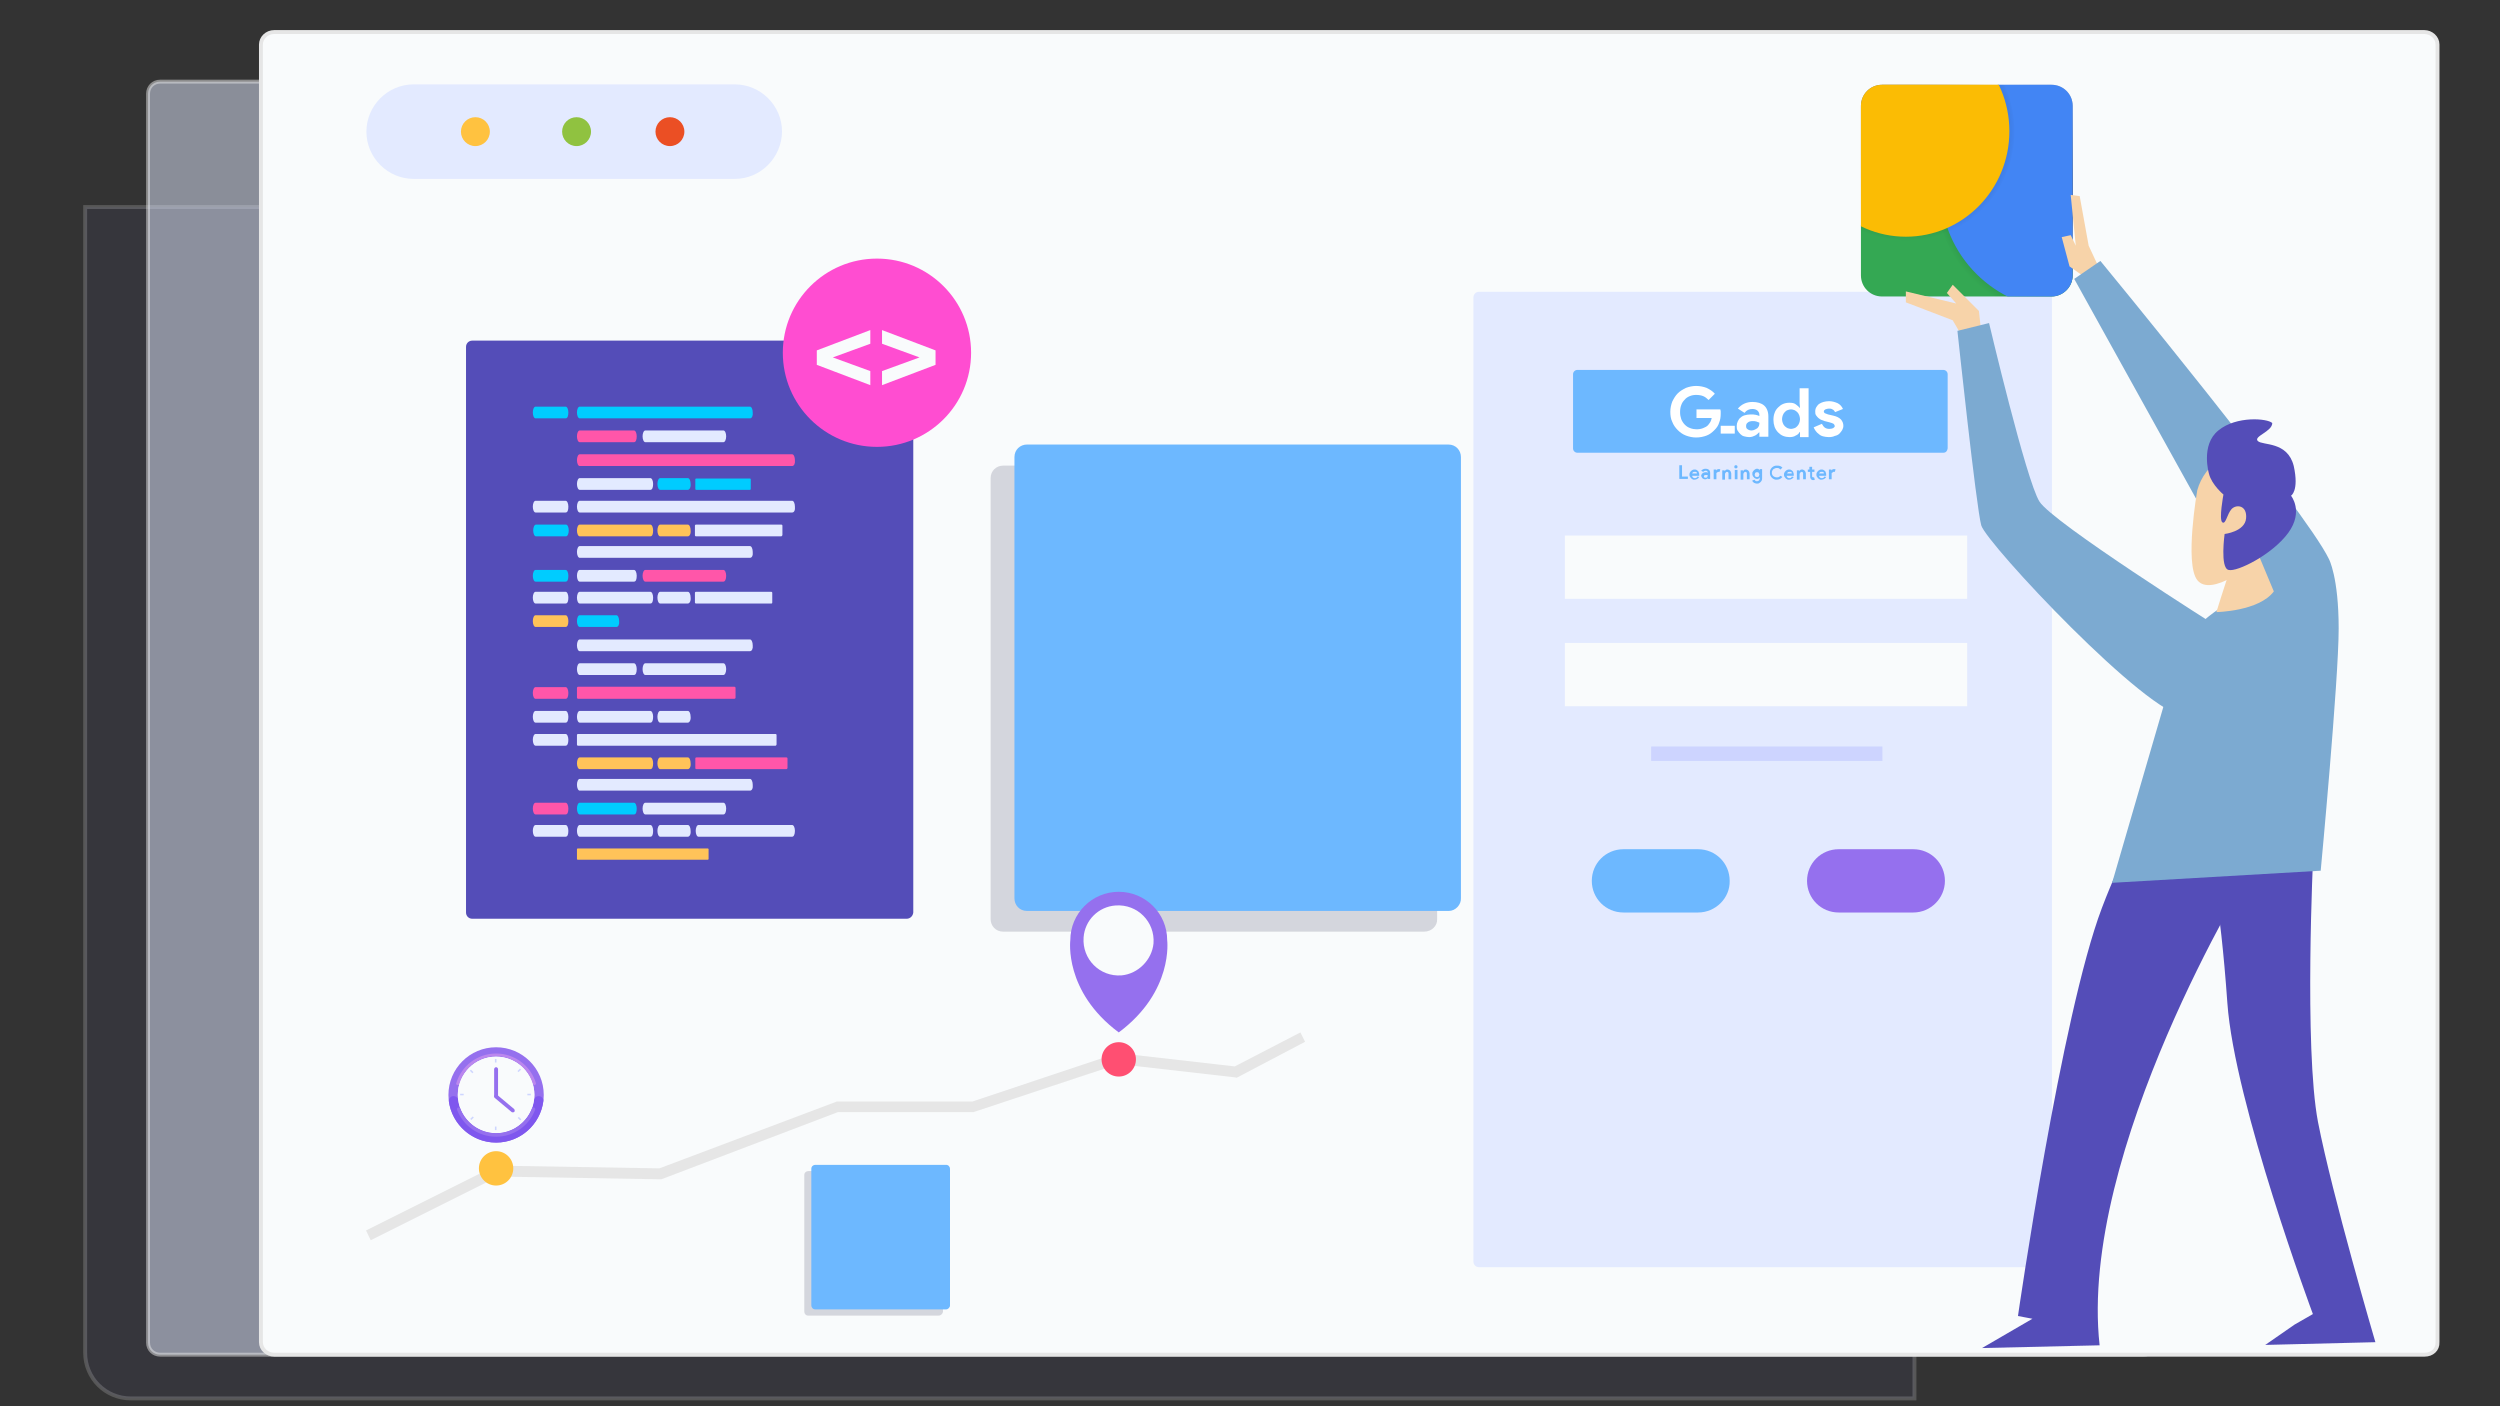 <?xml version="1.0" encoding="UTF-8"?> <svg xmlns="http://www.w3.org/2000/svg" xmlns:xlink="http://www.w3.org/1999/xlink" version="1.1" id="Layer_1" x="0px" y="0px" width="640px" height="360px" viewBox="0 0 640 360" style="enable-background:new 0 0 640 360;" xml:space="preserve"><rect x="0" y="0" width="640" height="360" fill="#333333" stroke="none"/> <style type="text/css"> .st0{opacity:0.2;fill:#424261;stroke:#E6E6E6;stroke-miterlimit:10;enable-background:new ;} .st1{opacity:0.5;fill:#E3EAFF;stroke:#E6E6E6;stroke-miterlimit:10;enable-background:new ;} .st2{fill:#F9FBFC;stroke:#E6E6E6;stroke-miterlimit:10;} .st3{fill:#E3EAFF;} .st4{fill:#FFC240;} .st5{fill:#90C240;} .st6{fill:#EB4F24;} .st7{fill:#6DB8FF;} .st8{fill:#9570EE;} .st9{fill:#F9FBFC;} .st10{fill:#CDD4FF;} .st11{clip-path:url(#XMLID_243_);} .st12{fill:#34A853;} .st13{fill:url(#XMLID_244_);} .st14{fill:#4285F4;} .st15{fill:url(#XMLID_245_);} .st16{fill:#FBBC04;} .st17{fill:#544DB8;} .st18{fill:#F7D3A9;} .st19{fill:#7CAAD1;} .st20{fill:#FFFFFF;} .st21{opacity:0.2;fill:#424261;enable-background:new ;} .st22{fill:#00CCFF;} .st23{fill:#FF56A9;} .st24{fill:#FFC359;} .st25{fill:#FF4DD1;} .st26{fill:#E6E6E6;} .st27{fill:#FF4F72;} .st28{fill:#BB87EE;} .st29{fill:#7F57EE;} .st30{fill:#CED6FF;} </style> <path id="XMLID_143_" class="st0" d="M460.8,53h-439v293.3c0,6.5,5.2,11.7,11.7,11.7h456.6V82.4C490.2,66.1,477,53,460.8,53z"></path> <path id="XMLID_142_" class="st1" d="M548.8,346.8H41c-1.7,0-3.1-1.3-3.1-3.1V24c0-1.7,1.3-3.1,3.1-3.1h507.7c1.7,0,3.1,1.3,3.1,3.1 v319.8C551.8,345.5,550.4,346.8,548.8,346.8z"></path> <path id="XMLID_1_" class="st2" d="M620.7,346.8H70.2c-1.8,0-3.4-1.4-3.4-3.2V11.4c0-1.7,1.5-3.2,3.4-3.2h550.4 c1.8,0,3.4,1.4,3.4,3.2v332.2C624.1,345.5,622.6,346.8,620.7,346.8z"></path> <g id="XMLID_4_"> <path id="XMLID_104_" class="st3" d="M188.1,45.8h-82.2c-6.6,0-12.1-5.4-12.1-12.1l0,0c0-6.6,5.4-12.1,12.1-12.1h82.2 c6.6,0,12.1,5.4,12.1,12.1l0,0C200.1,40.4,194.7,45.8,188.1,45.8z"></path> <circle id="XMLID_103_" class="st4" cx="121.7" cy="33.7" r="3.7"></circle> <circle id="XMLID_102_" class="st5" cx="147.6" cy="33.7" r="3.7"></circle> <circle id="XMLID_101_" class="st6" cx="171.5" cy="33.7" r="3.7"></circle> </g> <g id="XMLID_50_"> <path id="XMLID_7_" class="st3" d="M524,324.4H378.6c-0.7,0-1.4-0.6-1.4-1.4V76.1c0-0.7,0.6-1.4,1.4-1.4h145.3 c0.7,0,1.4,0.6,1.4,1.4V323C525.4,323.7,524.8,324.4,524,324.4z"></path> <path id="XMLID_6_" class="st7" d="M497.5,115.9h-93.7c-0.6,0-1.1-0.5-1.1-1.1v-19c0-0.6,0.5-1.1,1.1-1.1h93.7 c0.6,0,1.1,0.5,1.1,1.1v19C498.5,115.5,498.1,115.9,497.5,115.9z"></path> <path id="XMLID_5_" class="st7" d="M434.7,233.6h-19.1c-4.5,0-8.1-3.6-8.1-8.1l0,0c0-4.5,3.6-8.1,8.1-8.1h19.1 c4.5,0,8.1,3.6,8.1,8.1l0,0C442.9,229.9,439.2,233.6,434.7,233.6z"></path> <path id="XMLID_109_" class="st8" d="M489.8,233.6h-19.1c-4.5,0-8.1-3.6-8.1-8.1l0,0c0-4.5,3.6-8.1,8.1-8.1h19.1 c4.5,0,8.1,3.6,8.1,8.1l0,0C497.9,229.9,494.3,233.6,489.8,233.6z"></path> <rect id="XMLID_108_" x="400.6" y="137.1" class="st9" width="103" height="16.2"></rect> <rect id="XMLID_107_" x="400.6" y="164.6" class="st9" width="103" height="16.2"></rect> <rect id="XMLID_3_" x="422.7" y="191.1" class="st10" width="59.2" height="3.7"></rect> </g> <g id="XMLID_37_"> <g id="XMLID_8_"> <defs> <path id="XMLID_12_" d="M525.2,75.9h-43.4c-3,0-5.4-2.4-5.4-5.4V27.1c0-3,2.4-5.4,5.4-5.4h43.4c3,0,5.4,2.4,5.4,5.4v43.4 C530.6,73.5,528.1,75.9,525.2,75.9z"></path> </defs> <clipPath id="XMLID_243_"> <use xlink:href="#XMLID_12_" style="overflow:visible;"></use> </clipPath> <g id="XMLID_27_" class="st11"> <g id="XMLID_34_"> <ellipse id="XMLID_35_" class="st12" cx="502.1" cy="76.9" rx="32.2" ry="32"></ellipse> </g> <radialGradient id="XMLID_244_" cx="527.682" cy="48.383" r="32.534" gradientUnits="userSpaceOnUse"> <stop offset="0" style="stop-color:#000000"></stop> <stop offset="1" style="stop-color:#000000;stop-opacity:0"></stop> </radialGradient> <ellipse id="XMLID_33_" class="st13" cx="527.7" cy="48.4" rx="32.2" ry="32.8"></ellipse> <ellipse id="XMLID_32_" class="st14" cx="528.2" cy="48.1" rx="31.4" ry="31.2"></ellipse> <radialGradient id="XMLID_245_" cx="487.944" cy="33.573" r="28.084" gradientUnits="userSpaceOnUse"> <stop offset="0" style="stop-color:#000000"></stop> <stop offset="1" style="stop-color:#000000;stop-opacity:0"></stop> </radialGradient> <ellipse id="XMLID_31_" class="st15" cx="487.9" cy="33.6" rx="27.8" ry="28.3"></ellipse> <ellipse id="XMLID_30_" class="st16" cx="487.9" cy="33.6" rx="26.5" ry="27"></ellipse> </g> </g> </g> <g id="XMLID_9_"> <path id="XMLID_24_" class="st17" d="M552.2,214.3c0,0-3.2-10.6-14.1,18.1c-10.4,27.4-21.5,104.5-21.5,104.5l3.7,0.7l-12.9,7.5 l30.1-0.7c-5.5-49.8,38.6-121.3,38.6-121.3L552.2,214.3z"></path> <path id="XMLID_23_" class="st17" d="M565.3,216.2c0,0,3.1,14.7,4.9,40.5c1.8,25.7,21.9,79.7,21.9,79.7l-4.7,2.7l-7.5,5.2l28.2-0.7 c0,0-11-37.4-14.7-56.4c-3.6-19-1.2-68.7-1.2-68.7L565.3,216.2z"></path> <g id="XMLID_13_"> <polyline id="XMLID_22_" class="st18" points="535,70.5 537.5,68.9 534.7,62.9 532.4,50.2 530.1,49.9 531.4,62.9 530.1,60.2 527.8,60.7 529.8,68.2 534.5,71.5 "></polyline> <polygon id="XMLID_21_" class="st18" points="502.4,86.3 499.9,82 487.9,77.4 487.9,74.6 500.8,77.7 498.4,75 499.9,72.9 506.6,79.6 507.2,85.1 "></polygon> <g id="XMLID_14_"> <g id="XMLID_15_"> <g id="XMLID_26_"> <path id="XMLID_20_" class="st19" d="M531,71.4l44.8,80.8c-8.2,2-16.9,11.3-17.3,12.8c-0.5,1.5-17.8,61-17.8,61l53.4-3.1 c0,0,4.6-48.8,4.6-62c0-13.2-2.5-17.8-2.5-17.8c-6.1-12.7-58.5-76.3-58.5-76.3L531,71.4z"></path> <g id="XMLID_28_"> <path id="XMLID_19_" class="st18" d="M578,141.6l4.1,9.8c-3.8,5.1-14.7,5.3-14.7,5.3c1.2-4,3.4-10.6,3.4-10.6L578,141.6z"></path> <g id="XMLID_29_"> <path id="XMLID_18_" class="st18" d="M579.1,115.2c7.8,1.3,6.9,16.7,2.3,23.5c-4.7,6.8-15.6,14.1-18.9,9.8 c-3.3-4.2,0-23,0-23C564.4,118.7,571.3,113.9,579.1,115.2z"></path> </g> </g> <path id="XMLID_17_" class="st19" d="M559.4,183.3c-9.5,0-50.8-44.1-52.2-48.8c-1.3-4.7-6.1-49.8-6.1-49.8l8.1-2 c0,0,9.5,40.3,12.9,45.7c3.4,5.4,45.4,31.9,45.4,31.9C572.2,171,568.9,183.2,559.4,183.3z"></path> </g> </g> </g> </g> <path id="XMLID_16_" class="st17" d="M569.2,126.6c0,0-1.2,6.4-0.3,7.1c0.9,0.7,1.2-2.1,2.4-3.4c1.3-1.3,4-0.9,3.7,2.4 c-0.3,3.4-5.5,4-5.5,4s-1.2,8.7,1,9.2c2.2,0.6,11.3-4,15.3-9.5c4-5.5,0.7-9.5,0.7-9.5s2.1-1.2,0.7-7.6c-1.6-6.4-8-5.2-9.2-6.4 s3.7-2.4,3.7-4.6c-1.2-1.2-9.2-1.9-13.8,1.9c-4.6,3.7-2.4,11.1-2.4,11.1C566.2,124.1,569.2,126.6,569.2,126.6z"></path> </g> <g id="XMLID_36_"> <path id="XMLID_89_" class="st7" d="M429.9,119.1h0.7v2.9h1.5v0.6h-2.2V119.1z"></path> <path id="XMLID_91_" class="st7" d="M435,122.1c-0.1,0.2-0.3,0.4-0.5,0.5c-0.2,0.1-0.4,0.2-0.7,0.2c-0.2,0-0.4,0-0.5-0.1 c-0.2-0.1-0.3-0.2-0.4-0.3c-0.1-0.1-0.2-0.3-0.3-0.4c-0.1-0.2-0.1-0.3-0.1-0.5c0-0.2,0-0.3,0.1-0.5c0.1-0.2,0.2-0.3,0.3-0.4 c0.1-0.1,0.2-0.2,0.4-0.3c0.2-0.1,0.3-0.1,0.5-0.1c0.2,0,0.4,0,0.5,0.1c0.2,0.1,0.3,0.2,0.4,0.3c0.1,0.1,0.2,0.2,0.2,0.4 c0.1,0.2,0.1,0.3,0.1,0.5c0,0,0,0,0,0.1c0,0,0,0,0,0.1c0,0,0,0,0,0.1h-1.8c0,0.1,0,0.2,0.1,0.3c0,0.1,0.1,0.1,0.2,0.2 c0.1,0,0.1,0.1,0.2,0.1c0.1,0,0.1,0,0.2,0c0.1,0,0.3,0,0.4-0.1c0.1-0.1,0.2-0.2,0.2-0.3L435,122.1z M434.4,121.1c0,0,0-0.1,0-0.1 c0-0.1-0.1-0.1-0.1-0.1c0,0-0.1-0.1-0.2-0.1c-0.1,0-0.2,0-0.3,0c-0.1,0-0.3,0-0.4,0.1c-0.1,0.1-0.2,0.2-0.2,0.3H434.4z"></path> <path id="XMLID_94_" class="st7" d="M437.2,122.4L437.2,122.4c-0.1,0.1-0.2,0.2-0.3,0.2c-0.1,0.1-0.2,0.1-0.4,0.1 c-0.1,0-0.2,0-0.4-0.1c-0.1,0-0.2-0.1-0.3-0.2c-0.1-0.1-0.1-0.2-0.2-0.3c0-0.1-0.1-0.2-0.1-0.3c0-0.1,0-0.2,0.1-0.3 c0-0.1,0.1-0.2,0.2-0.3c0.1-0.1,0.2-0.1,0.3-0.2c0.1,0,0.3-0.1,0.4-0.1c0.2,0,0.3,0,0.4,0c0.1,0,0.2,0.1,0.3,0.1v-0.1 c0-0.1-0.1-0.2-0.2-0.3c-0.1-0.1-0.2-0.1-0.4-0.1c-0.2,0-0.4,0.1-0.6,0.3l-0.5-0.3c0.3-0.3,0.6-0.5,1.1-0.5c0.4,0,0.7,0.1,0.9,0.3 c0.2,0.2,0.3,0.4,0.3,0.8v1.5h-0.6V122.4z M437.2,121.7c-0.1,0-0.2-0.1-0.2-0.1c-0.1,0-0.2,0-0.3,0c-0.2,0-0.3,0-0.4,0.1 c-0.1,0.1-0.1,0.2-0.1,0.3s0,0.2,0.1,0.2c0.1,0.1,0.2,0.1,0.3,0.1c0.1,0,0.2,0,0.2,0c0.1,0,0.1-0.1,0.2-0.1 c0.1-0.1,0.1-0.1,0.1-0.2C437.2,121.8,437.2,121.8,437.2,121.7z"></path> <path id="XMLID_97_" class="st7" d="M438.7,120.2h0.6v0.3h0c0-0.1,0.1-0.1,0.1-0.2c0,0,0.1-0.1,0.2-0.1c0.1,0,0.1-0.1,0.2-0.1 c0.1,0,0.1,0,0.2,0c0.1,0,0.2,0,0.2,0c0.1,0,0.1,0,0.2,0.1l-0.2,0.6c0,0-0.1,0-0.1,0c0,0-0.1,0-0.2,0c-0.1,0-0.2,0-0.2,0.1 c-0.1,0-0.1,0.1-0.2,0.1c-0.1,0.1-0.1,0.1-0.1,0.2c0,0.1,0,0.2,0,0.3v1.2h-0.7V120.2z"></path> <path id="XMLID_99_" class="st7" d="M441.5,120.6L441.5,120.6c0.1-0.1,0.2-0.2,0.3-0.3c0.1-0.1,0.3-0.1,0.4-0.1 c0.2,0,0.3,0,0.4,0.1c0.1,0,0.2,0.1,0.3,0.2c0.1,0.1,0.1,0.2,0.2,0.3c0,0.1,0.1,0.3,0.1,0.4v1.5h-0.7v-1.4c0-0.2,0-0.3-0.1-0.4 c-0.1-0.1-0.2-0.1-0.3-0.1c-0.1,0-0.2,0-0.2,0.1c-0.1,0-0.1,0.1-0.2,0.2c0,0.1-0.1,0.1-0.1,0.2c0,0.1,0,0.2,0,0.3v1.2h-0.7v-2.4 h0.6V120.6z"></path> <path id="XMLID_46_" class="st7" d="M444.4,119.9c-0.1,0-0.1,0-0.2,0c-0.1,0-0.1-0.1-0.1-0.1c0,0-0.1-0.1-0.1-0.1c0,0,0-0.1,0-0.2 s0-0.1,0-0.2c0,0,0.1-0.1,0.1-0.1c0,0,0.1-0.1,0.1-0.1c0.1,0,0.1,0,0.2,0c0.1,0,0.2,0,0.3,0.1c0.1,0.1,0.1,0.2,0.1,0.3 c0,0.1,0,0.2-0.1,0.3C444.6,119.9,444.5,119.9,444.4,119.9z M444.1,122.7v-2.4h0.7v2.4H444.1z"></path> <path id="XMLID_45_" class="st7" d="M446.2,120.6L446.2,120.6c0.1-0.1,0.2-0.2,0.3-0.3c0.1-0.1,0.3-0.1,0.4-0.1 c0.2,0,0.3,0,0.4,0.1c0.1,0,0.2,0.1,0.3,0.2c0.1,0.1,0.1,0.2,0.2,0.3c0,0.1,0.1,0.3,0.1,0.4v1.5h-0.7v-1.4c0-0.2,0-0.3-0.1-0.4 c-0.1-0.1-0.2-0.1-0.3-0.1c-0.1,0-0.2,0-0.2,0.1c-0.1,0-0.1,0.1-0.2,0.2c0,0.1-0.1,0.1-0.1,0.2c0,0.1,0,0.2,0,0.3v1.2h-0.7v-2.4 h0.6V120.6z"></path> <path id="XMLID_42_" class="st7" d="M449.8,123.8c-0.2,0-0.3,0-0.5-0.1c-0.1,0-0.3-0.1-0.4-0.2c-0.1-0.1-0.2-0.2-0.2-0.2 c-0.1-0.1-0.1-0.2-0.1-0.3l0.6-0.2c0,0.1,0.1,0.2,0.2,0.3c0.1,0.1,0.2,0.1,0.4,0.1c0.2,0,0.4-0.1,0.5-0.2c0.1-0.1,0.2-0.3,0.2-0.6 v-0.2h0c-0.1,0.1-0.2,0.2-0.3,0.3c-0.1,0.1-0.3,0.1-0.4,0.1c-0.1,0-0.3,0-0.4-0.1c-0.1-0.1-0.3-0.1-0.4-0.3 c-0.1-0.1-0.2-0.2-0.3-0.4c-0.1-0.2-0.1-0.3-0.1-0.5c0-0.2,0-0.4,0.1-0.5c0.1-0.2,0.2-0.3,0.3-0.4c0.1-0.1,0.2-0.2,0.4-0.3 c0.1-0.1,0.3-0.1,0.4-0.1c0.2,0,0.3,0,0.4,0.1c0.1,0.1,0.2,0.1,0.3,0.3h0v-0.3h0.6v2.3c0,0.2,0,0.4-0.1,0.6 c-0.1,0.2-0.2,0.3-0.3,0.4c-0.1,0.1-0.2,0.2-0.4,0.3C450.2,123.8,450,123.8,449.8,123.8z M449.8,122.1c0.1,0,0.2,0,0.2,0 c0.1,0,0.1-0.1,0.2-0.1c0.1-0.1,0.1-0.1,0.1-0.2c0-0.1,0.1-0.2,0.1-0.3c0-0.1,0-0.2-0.1-0.3s-0.1-0.2-0.1-0.2 c-0.1-0.1-0.1-0.1-0.2-0.1c-0.1,0-0.2,0-0.2,0s-0.2,0-0.2,0c-0.1,0-0.1,0.1-0.2,0.1c-0.1,0.1-0.1,0.1-0.1,0.2 c0,0.1-0.1,0.2-0.1,0.3c0,0.1,0,0.2,0.1,0.3c0,0.1,0.1,0.2,0.1,0.2c0.1,0.1,0.1,0.1,0.2,0.1C449.7,122.1,449.7,122.1,449.8,122.1z"></path> <path id="XMLID_40_" class="st7" d="M456.3,122.1c-0.2,0.2-0.4,0.4-0.6,0.5c-0.2,0.1-0.5,0.2-0.8,0.2c-0.3,0-0.5,0-0.7-0.1 c-0.2-0.1-0.4-0.2-0.6-0.4c-0.2-0.2-0.3-0.4-0.4-0.6s-0.1-0.5-0.1-0.7c0-0.3,0-0.5,0.1-0.7s0.2-0.4,0.4-0.6 c0.2-0.2,0.4-0.3,0.6-0.4c0.2-0.1,0.5-0.1,0.7-0.1c0.3,0,0.5,0,0.8,0.1c0.2,0.1,0.4,0.2,0.6,0.4l-0.5,0.5c-0.1-0.1-0.2-0.2-0.4-0.3 c-0.1-0.1-0.3-0.1-0.5-0.1c-0.2,0-0.3,0-0.5,0.1c-0.1,0.1-0.3,0.1-0.4,0.2c-0.1,0.1-0.2,0.2-0.3,0.4c-0.1,0.2-0.1,0.3-0.1,0.5 c0,0.2,0,0.4,0.1,0.5c0.1,0.2,0.1,0.3,0.3,0.4c0.1,0.1,0.2,0.2,0.4,0.2c0.1,0.1,0.3,0.1,0.5,0.1c0.2,0,0.4,0,0.5-0.1 c0.2-0.1,0.3-0.2,0.4-0.3L456.3,122.1z"></path> <path id="XMLID_38_" class="st7" d="M459.2,122.1c-0.1,0.2-0.3,0.4-0.5,0.5s-0.4,0.2-0.7,0.2c-0.2,0-0.4,0-0.5-0.1 c-0.2-0.1-0.3-0.2-0.4-0.3c-0.1-0.1-0.2-0.3-0.3-0.4c-0.1-0.2-0.1-0.3-0.1-0.5c0-0.2,0-0.3,0.1-0.5s0.2-0.3,0.3-0.4 c0.1-0.1,0.2-0.2,0.4-0.3c0.2-0.1,0.3-0.1,0.5-0.1c0.2,0,0.4,0,0.5,0.1c0.2,0.1,0.3,0.2,0.4,0.3c0.1,0.1,0.2,0.2,0.2,0.4 c0.1,0.2,0.1,0.3,0.1,0.5c0,0,0,0,0,0.1c0,0,0,0,0,0.1c0,0,0,0,0,0.1h-1.8c0,0.1,0,0.2,0.1,0.3c0,0.1,0.1,0.1,0.2,0.2 c0.1,0,0.1,0.1,0.2,0.1c0.1,0,0.1,0,0.2,0c0.1,0,0.3,0,0.4-0.1c0.1-0.1,0.2-0.2,0.2-0.3L459.2,122.1z M458.7,121.1c0,0,0-0.1,0-0.1 c0-0.1-0.1-0.1-0.1-0.1c0,0-0.1-0.1-0.2-0.1c-0.1,0-0.2,0-0.3,0c-0.1,0-0.3,0-0.4,0.1c-0.1,0.1-0.2,0.2-0.2,0.3H458.7z"></path> <path id="XMLID_114_" class="st7" d="M460.6,120.6L460.6,120.6c0.1-0.1,0.2-0.2,0.3-0.3c0.1-0.1,0.3-0.1,0.4-0.1 c0.2,0,0.3,0,0.4,0.1c0.1,0,0.2,0.1,0.3,0.2c0.1,0.1,0.1,0.2,0.2,0.3c0,0.1,0.1,0.3,0.1,0.4v1.5h-0.7v-1.4c0-0.2,0-0.3-0.1-0.4 c-0.1-0.1-0.2-0.1-0.3-0.1c-0.1,0-0.2,0-0.2,0.1c-0.1,0-0.1,0.1-0.2,0.2c0,0.1-0.1,0.1-0.1,0.2c0,0.1,0,0.2,0,0.3v1.2H460v-2.4h0.6 V120.6z"></path> <path id="XMLID_116_" class="st7" d="M463.2,120.8h-0.4v-0.6h0.4v-0.7h0.7v0.7h0.6v0.6h-0.6v1c0,0.1,0,0.1,0,0.2c0,0,0,0.1,0.1,0.1 c0,0.1,0.1,0.1,0.2,0.1c0.1,0,0.1,0,0.1,0c0,0,0.1,0,0.1,0l0.2,0.6c-0.1,0-0.2,0.1-0.2,0.1c-0.1,0-0.2,0-0.3,0 c-0.1,0-0.2,0-0.3-0.1c-0.1,0-0.2-0.1-0.2-0.2c-0.2-0.2-0.2-0.4-0.2-0.7V120.8z"></path> <path id="XMLID_118_" class="st7" d="M467.5,122.1c-0.1,0.2-0.3,0.4-0.5,0.5s-0.4,0.2-0.7,0.2c-0.2,0-0.4,0-0.5-0.1 c-0.2-0.1-0.3-0.2-0.4-0.3c-0.1-0.1-0.2-0.3-0.3-0.4c-0.1-0.2-0.1-0.3-0.1-0.5c0-0.2,0-0.3,0.1-0.5s0.2-0.3,0.3-0.4 c0.1-0.1,0.2-0.2,0.4-0.3c0.2-0.1,0.3-0.1,0.5-0.1c0.2,0,0.4,0,0.5,0.1c0.2,0.1,0.3,0.2,0.4,0.3c0.1,0.1,0.2,0.2,0.2,0.4 c0.1,0.2,0.1,0.3,0.1,0.5c0,0,0,0,0,0.1c0,0,0,0,0,0.1c0,0,0,0,0,0.1h-1.8c0,0.1,0,0.2,0.1,0.3c0,0.1,0.1,0.1,0.2,0.2 c0.1,0,0.1,0.1,0.2,0.1c0.1,0,0.1,0,0.2,0c0.1,0,0.3,0,0.4-0.1c0.1-0.1,0.2-0.2,0.2-0.3L467.5,122.1z M466.9,121.1c0,0,0-0.1,0-0.1 c0-0.1-0.1-0.1-0.1-0.1c0,0-0.1-0.1-0.2-0.1c-0.1,0-0.2,0-0.3,0c-0.1,0-0.3,0-0.4,0.1c-0.1,0.1-0.2,0.2-0.2,0.3H466.9z"></path> <path id="XMLID_121_" class="st7" d="M468.2,120.2h0.6v0.3h0c0-0.1,0.1-0.1,0.1-0.2c0,0,0.1-0.1,0.2-0.1c0.1,0,0.1-0.1,0.2-0.1 c0.1,0,0.1,0,0.2,0c0.1,0,0.2,0,0.2,0c0.1,0,0.1,0,0.2,0.1l-0.2,0.6c0,0-0.1,0-0.1,0c0,0-0.1,0-0.2,0c-0.1,0-0.2,0-0.2,0.1 s-0.1,0.1-0.2,0.1c-0.1,0.1-0.1,0.1-0.1,0.2c0,0.1,0,0.2,0,0.3v1.2h-0.7V120.2z"></path> </g> <g id="XMLID_78_"> <path id="XMLID_79_" class="st20" d="M434.2,104.8h6.2c0,0.1,0.1,0.3,0.1,0.5c0,0.2,0,0.4,0,0.6c0,0.8-0.1,1.6-0.4,2.3 c-0.2,0.7-0.6,1.3-1.2,1.9c-0.6,0.6-1.2,1.1-2,1.4c-0.8,0.3-1.7,0.5-2.7,0.5c-0.9,0-1.8-0.2-2.6-0.5c-0.8-0.3-1.5-0.8-2.1-1.4 c-0.6-0.6-1.1-1.3-1.4-2.1c-0.4-0.8-0.5-1.7-0.5-2.6c0-0.9,0.2-1.8,0.5-2.6c0.4-0.8,0.8-1.5,1.4-2.1c0.6-0.6,1.3-1,2.1-1.4 c0.8-0.3,1.7-0.5,2.6-0.5c1,0,1.9,0.2,2.7,0.5c0.8,0.4,1.5,0.8,2.1,1.5l-1.6,1.6c-0.4-0.4-0.9-0.8-1.4-1c-0.5-0.2-1.1-0.3-1.8-0.3 c-0.6,0-1.1,0.1-1.6,0.3c-0.5,0.2-1,0.5-1.3,0.9c-0.4,0.4-0.7,0.8-0.9,1.4c-0.2,0.5-0.3,1.1-0.3,1.8c0,0.7,0.1,1.2,0.3,1.8 c0.2,0.5,0.5,1,0.9,1.4c0.4,0.4,0.8,0.7,1.4,0.9c0.5,0.2,1.1,0.3,1.6,0.3c0.7,0,1.2-0.1,1.7-0.3c0.5-0.2,0.9-0.4,1.2-0.7 c0.2-0.2,0.4-0.5,0.6-0.8c0.2-0.3,0.3-0.7,0.4-1.1h-3.9V104.8z"></path> <path id="XMLID_81_" class="st20" d="M450.4,110.7h-0.1c-0.3,0.3-0.6,0.6-1,0.8c-0.4,0.2-0.9,0.4-1.5,0.4c-0.4,0-0.9-0.1-1.3-0.2 c-0.4-0.1-0.7-0.3-1-0.6c-0.3-0.3-0.5-0.6-0.7-0.9c-0.2-0.4-0.2-0.8-0.2-1.2c0-0.4,0.1-0.8,0.3-1.2s0.4-0.7,0.7-0.9 c0.3-0.3,0.7-0.5,1.1-0.6c0.4-0.1,0.9-0.2,1.4-0.2c0.6,0,1,0,1.4,0.1c0.4,0.1,0.7,0.2,0.9,0.3v-0.3c0-0.5-0.2-0.8-0.5-1.1 c-0.4-0.3-0.8-0.4-1.3-0.4c-0.8,0-1.5,0.3-2,1l-1.7-1.1c0.9-1.1,2.2-1.7,3.7-1.7c1.3,0,2.3,0.3,3,0.9c0.7,0.6,1.1,1.6,1.1,2.8v5.2 h-2.3V110.7z M450.4,108.2c-0.3-0.1-0.5-0.2-0.8-0.3s-0.6-0.1-0.9-0.1c-0.5,0-1,0.1-1.3,0.4c-0.3,0.2-0.4,0.5-0.4,0.9 c0,0.4,0.1,0.6,0.4,0.8c0.3,0.2,0.6,0.3,1,0.3c0.3,0,0.6-0.1,0.8-0.2c0.3-0.1,0.5-0.3,0.7-0.4c0.2-0.2,0.3-0.4,0.4-0.6 C450.4,108.7,450.4,108.4,450.4,108.2z"></path> <path id="XMLID_84_" class="st20" d="M460.8,110.6h-0.1c-0.2,0.4-0.5,0.7-1,0.9c-0.4,0.3-1,0.4-1.6,0.4c-0.5,0-1.1-0.1-1.6-0.3 c-0.5-0.2-0.9-0.5-1.3-0.9c-0.4-0.4-0.7-0.9-0.9-1.4c-0.2-0.6-0.3-1.2-0.3-1.8c0-0.7,0.1-1.3,0.3-1.8c0.2-0.6,0.5-1,0.9-1.4 c0.4-0.4,0.8-0.7,1.3-0.9c0.5-0.2,1-0.3,1.6-0.3c0.7,0,1.2,0.1,1.6,0.4c0.4,0.3,0.8,0.6,1,0.9h0.1l-0.1-1.2v-3.8h2.3v12.5h-2.2 V110.6z M458.5,109.8c0.3,0,0.6-0.1,0.9-0.2c0.3-0.1,0.5-0.3,0.7-0.5c0.2-0.2,0.4-0.5,0.5-0.8c0.1-0.3,0.2-0.6,0.2-1 c0-0.4-0.1-0.7-0.2-1c-0.1-0.3-0.3-0.6-0.5-0.8c-0.2-0.2-0.5-0.4-0.7-0.5c-0.3-0.1-0.6-0.2-0.9-0.2c-0.3,0-0.6,0.1-0.9,0.2 c-0.3,0.1-0.5,0.3-0.7,0.5c-0.2,0.2-0.4,0.5-0.5,0.8c-0.1,0.3-0.2,0.6-0.2,1c0,0.4,0.1,0.7,0.2,1c0.1,0.3,0.3,0.6,0.5,0.8 c0.2,0.2,0.5,0.4,0.7,0.5C457.9,109.7,458.2,109.8,458.5,109.8z"></path> <path id="XMLID_87_" class="st20" d="M468.2,111.9c-0.6,0-1.1-0.1-1.5-0.2c-0.4-0.1-0.8-0.3-1.1-0.6c-0.3-0.2-0.6-0.5-0.8-0.8 c-0.2-0.3-0.4-0.6-0.5-0.9l2.1-0.9c0.2,0.4,0.5,0.8,0.8,1c0.3,0.2,0.7,0.3,1.1,0.3c0.4,0,0.8-0.1,1-0.2c0.2-0.2,0.4-0.3,0.4-0.5 c0-0.2-0.1-0.4-0.3-0.6c-0.2-0.1-0.6-0.3-1.1-0.4l-1.2-0.3c-0.3-0.1-0.5-0.2-0.8-0.3c-0.3-0.1-0.5-0.3-0.8-0.5 c-0.2-0.2-0.4-0.4-0.6-0.7c-0.2-0.3-0.2-0.6-0.2-1c0-0.4,0.1-0.8,0.3-1.1c0.2-0.3,0.4-0.6,0.7-0.8c0.3-0.2,0.7-0.4,1.1-0.5 c0.4-0.1,0.9-0.2,1.4-0.2c0.8,0,1.5,0.2,2.2,0.5c0.6,0.3,1.1,0.8,1.4,1.5l-2,0.8c-0.2-0.3-0.4-0.6-0.7-0.7 c-0.3-0.2-0.6-0.2-0.9-0.2c-0.3,0-0.6,0.1-0.9,0.2c-0.2,0.1-0.4,0.3-0.4,0.5c0,0.2,0.1,0.4,0.3,0.5c0.2,0.1,0.5,0.2,0.8,0.3 l1.3,0.3c0.9,0.2,1.5,0.5,2,1c0.4,0.5,0.6,1,0.6,1.6c0,0.4-0.1,0.7-0.3,1.1c-0.2,0.3-0.4,0.6-0.7,0.9c-0.3,0.3-0.7,0.5-1.2,0.6 C469.3,111.8,468.8,111.9,468.2,111.9z"></path> </g> <rect id="XMLID_49_" x="440.5" y="109" class="st20" width="3.6" height="2"></rect> <g id="XMLID_195_"> <path id="XMLID_55_" class="st21" d="M364.6,238.5H256.8c-1.9,0-3.2-1.5-3.2-3.2V122.4c0-1.9,1.5-3.2,3.2-3.2h107.9 c1.9,0,3.2,1.5,3.2,3.2v112.9C368,237,366.5,238.5,364.6,238.5z"></path> <path id="XMLID_54_" class="st7" d="M370.9,233.2H262.9c-1.9,0-3.2-1.5-3.2-3.2V117c0-1.9,1.5-3.2,3.2-3.2h107.9 c1.9,0,3.2,1.5,3.2,3.2v112.9C374.1,231.6,372.6,233.2,370.9,233.2z"></path> </g> <g id="XMLID_194_"> <path id="XMLID_67_" class="st21" d="M240.3,336.8h-33.4c-0.6,0-1-0.5-1-1v-35c0-0.6,0.5-1,1-1h33.5c0.6,0,1,0.5,1,1v35 C241.3,336.4,240.8,336.8,240.3,336.8z"></path> <path id="XMLID_66_" class="st7" d="M242.2,335.2h-33.5c-0.6,0-1-0.5-1-1v-35c0-0.6,0.5-1,1-1h33.5c0.6,0,1,0.5,1,1v35 C243.2,334.7,242.7,335.2,242.2,335.2z"></path> </g> <g id="XMLID_193_"> <path id="XMLID_192_" class="st17" d="M232.1,235.2H120.9c-0.9,0-1.6-0.7-1.6-1.6V88.8c0-0.9,0.7-1.6,1.6-1.6h111.3 c0.9,0,1.6,0.7,1.6,1.6v144.8C233.7,234.5,233,235.2,232.1,235.2z"></path> <g id="XMLID_204_"> <path id="XMLID_191_" class="st22" d="M144.8,107.1h-7.7c-0.4,0-0.7-0.7-0.7-1.5l0,0c0-0.8,0.3-1.5,0.7-1.5h7.7 c0.4,0,0.7,0.7,0.7,1.5l0,0C145.5,106.4,145.3,107.1,144.8,107.1z"></path> <path id="XMLID_190_" class="st22" d="M192,107.1h-43.6c-0.4,0-0.7-0.7-0.7-1.5l0,0c0-0.8,0.3-1.5,0.7-1.5H192 c0.4,0,0.7,0.7,0.7,1.5l0,0C192.8,106.4,192.5,107.1,192,107.1z"></path> <path id="XMLID_189_" class="st23" d="M162.3,113.2h-13.9c-0.4,0-0.7-0.7-0.7-1.5l0,0c0-0.8,0.3-1.5,0.7-1.5h13.9 c0.4,0,0.7,0.7,0.7,1.5l0,0C163,112.5,162.8,113.2,162.3,113.2z"></path> <path id="XMLID_188_" class="st3" d="M185.2,113.2h-20c-0.4,0-0.7-0.7-0.7-1.5l0,0c0-0.8,0.3-1.5,0.7-1.5h20 c0.4,0,0.7,0.7,0.7,1.5l0,0C185.9,112.5,185.6,113.2,185.2,113.2z"></path> <path id="XMLID_187_" class="st3" d="M192,142.8h-43.6c-0.4,0-0.7-0.7-0.7-1.5l0,0c0-0.8,0.3-1.5,0.7-1.5H192 c0.4,0,0.7,0.7,0.7,1.5l0,0C192.8,142.2,192.5,142.8,192,142.8z"></path> <path id="XMLID_186_" class="st22" d="M144.8,148.9h-7.7c-0.4,0-0.7-0.7-0.7-1.5l0,0c0-0.8,0.3-1.5,0.7-1.5h7.7 c0.4,0,0.7,0.7,0.7,1.5l0,0C145.5,148.3,145.3,148.9,144.8,148.9z"></path> <path id="XMLID_185_" class="st3" d="M162.3,148.9h-13.9c-0.4,0-0.7-0.7-0.7-1.5l0,0c0-0.8,0.3-1.5,0.7-1.5h13.9 c0.4,0,0.7,0.7,0.7,1.5l0,0C163,148.3,162.8,148.9,162.3,148.9z"></path> <path id="XMLID_184_" class="st23" d="M185.2,148.9h-20c-0.4,0-0.7-0.7-0.7-1.5l0,0c0-0.8,0.3-1.5,0.7-1.5h20 c0.4,0,0.7,0.7,0.7,1.5l0,0C185.9,148.3,185.6,148.9,185.2,148.9z"></path> <path id="XMLID_183_" class="st23" d="M202.8,119.3h-54.4c-0.4,0-0.7-0.7-0.7-1.5l0,0c0-0.8,0.3-1.5,0.7-1.5h54.4 c0.4,0,0.7,0.7,0.7,1.5l0,0C203.6,118.6,203.3,119.3,202.8,119.3z"></path> <path id="XMLID_182_" class="st22" d="M192,125.4h-13.8c-0.1,0-0.2-0.1-0.2-0.2v-2.5c0-0.1,0.1-0.2,0.2-0.2H192 c0.1,0,0.2,0.1,0.2,0.2v2.5C192.2,125.3,192.1,125.4,192,125.4z"></path> <path id="XMLID_181_" class="st3" d="M166.5,125.4h-18.1c-0.4,0-0.7-0.7-0.7-1.5l0,0c0-0.8,0.3-1.5,0.7-1.5h18.1 c0.4,0,0.7,0.7,0.7,1.5l0,0C167.2,124.7,167,125.4,166.5,125.4z"></path> <path id="XMLID_180_" class="st22" d="M176.1,125.4H169c-0.4,0-0.7-0.7-0.7-1.5l0,0c0-0.8,0.3-1.5,0.7-1.5h7.1 c0.4,0,0.7,0.7,0.7,1.5l0,0C176.9,124.7,176.5,125.4,176.1,125.4z"></path> <path id="XMLID_179_" class="st3" d="M144.8,131.2h-7.7c-0.4,0-0.7-0.7-0.7-1.5l0,0c0-0.8,0.3-1.5,0.7-1.5h7.7 c0.4,0,0.7,0.7,0.7,1.5l0,0C145.5,130.6,145.3,131.2,144.8,131.2z"></path> <path id="XMLID_178_" class="st3" d="M202.8,131.2h-54.4c-0.4,0-0.7-0.7-0.7-1.5l0,0c0-0.8,0.3-1.5,0.7-1.5h54.4 c0.4,0,0.7,0.7,0.7,1.5l0,0C203.6,130.6,203.3,131.2,202.8,131.2z"></path> <path id="XMLID_177_" class="st3" d="M144.8,154.5h-7.7c-0.4,0-0.7-0.7-0.7-1.5l0,0c0-0.8,0.3-1.5,0.7-1.5h7.7 c0.4,0,0.7,0.7,0.7,1.5l0,0C145.5,153.9,145.3,154.5,144.8,154.5z"></path> <path id="XMLID_176_" class="st3" d="M197.4,154.5h-19.2c-0.2,0-0.3-0.1-0.3-0.3v-2.4c0-0.2,0.1-0.3,0.3-0.3h19.2 c0.2,0,0.3,0.1,0.3,0.3v2.4C197.7,154.5,197.6,154.5,197.4,154.5z"></path> <path id="XMLID_175_" class="st3" d="M166.5,154.5h-18.1c-0.4,0-0.7-0.7-0.7-1.5l0,0c0-0.8,0.3-1.5,0.7-1.5h18.1 c0.4,0,0.7,0.7,0.7,1.5l0,0C167.2,153.9,167,154.5,166.5,154.5z"></path> <path id="XMLID_174_" class="st3" d="M176.1,154.5H169c-0.4,0-0.7-0.7-0.7-1.5l0,0c0-0.8,0.3-1.5,0.7-1.5h7.1 c0.4,0,0.7,0.7,0.7,1.5l0,0C176.9,153.9,176.5,154.5,176.1,154.5z"></path> <path id="XMLID_173_" class="st24" d="M144.8,160.5h-7.7c-0.4,0-0.7-0.7-0.7-1.5l0,0c0-0.8,0.3-1.5,0.7-1.5h7.7 c0.4,0,0.7,0.7,0.7,1.5l0,0C145.5,159.8,145.3,160.5,144.8,160.5z"></path> <path id="XMLID_172_" class="st22" d="M157.8,160.5h-9.4c-0.4,0-0.7-0.7-0.7-1.5l0,0c0-0.8,0.3-1.5,0.7-1.5h9.4 c0.4,0,0.7,0.7,0.7,1.5l0,0C158.6,159.8,158.3,160.5,157.8,160.5z"></path> <path id="XMLID_171_" class="st22" d="M137.2,137.3c-0.4,0-0.7-0.7-0.7-1.5l0,0c0-0.8,0.3-1.5,0.7-1.5h7.7c0.4,0,0.7,0.7,0.7,1.5 l0,0c0,0.8-0.3,1.5-0.7,1.5"></path> <path id="XMLID_170_" class="st3" d="M200,137.3h-21.8c-0.2,0-0.3-0.1-0.3-0.3v-2.4c0-0.2,0.1-0.3,0.3-0.3H200 c0.2,0,0.3,0.1,0.3,0.3v2.4C200.2,137.2,200.1,137.3,200,137.3z"></path> <path id="XMLID_169_" class="st24" d="M166.5,137.3h-18.1c-0.4,0-0.7-0.7-0.7-1.5l0,0c0-0.8,0.3-1.5,0.7-1.5h18.1 c0.4,0,0.7,0.7,0.7,1.5l0,0C167.2,136.7,167,137.3,166.5,137.3z"></path> <path id="XMLID_168_" class="st24" d="M176.1,137.3H169c-0.4,0-0.7-0.7-0.7-1.5l0,0c0-0.8,0.3-1.5,0.7-1.5h7.1 c0.4,0,0.7,0.7,0.7,1.5l0,0C176.9,136.7,176.5,137.3,176.1,137.3z"></path> <path id="XMLID_167_" class="st3" d="M192,166.7h-43.6c-0.4,0-0.7-0.7-0.7-1.5l0,0c0-0.8,0.3-1.5,0.7-1.5H192 c0.4,0,0.7,0.7,0.7,1.5l0,0C192.8,166,192.5,166.7,192,166.7z"></path> <path id="XMLID_166_" class="st3" d="M162.3,172.8h-13.9c-0.4,0-0.7-0.7-0.7-1.5l0,0c0-0.8,0.3-1.5,0.7-1.5h13.9 c0.4,0,0.7,0.7,0.7,1.5l0,0C163,172.1,162.8,172.8,162.3,172.8z"></path> <path id="XMLID_165_" class="st3" d="M185.2,172.8h-20c-0.4,0-0.7-0.7-0.7-1.5l0,0c0-0.8,0.3-1.5,0.7-1.5h20 c0.4,0,0.7,0.7,0.7,1.5l0,0C185.9,172.1,185.6,172.8,185.2,172.8z"></path> <path id="XMLID_164_" class="st3" d="M192,202.4h-43.6c-0.4,0-0.7-0.7-0.7-1.5l0,0c0-0.8,0.3-1.5,0.7-1.5H192 c0.4,0,0.7,0.7,0.7,1.5l0,0C192.8,201.8,192.5,202.4,192,202.4z"></path> <path id="XMLID_163_" class="st23" d="M144.8,208.5h-7.7c-0.4,0-0.7-0.7-0.7-1.5l0,0c0-0.8,0.3-1.5,0.7-1.5h7.7 c0.4,0,0.7,0.7,0.7,1.5l0,0C145.5,207.9,145.3,208.5,144.8,208.5z"></path> <path id="XMLID_162_" class="st22" d="M162.3,208.5h-13.9c-0.4,0-0.7-0.7-0.7-1.5l0,0c0-0.8,0.3-1.5,0.7-1.5h13.9 c0.4,0,0.7,0.7,0.7,1.5l0,0C163,207.9,162.8,208.5,162.3,208.5z"></path> <path id="XMLID_161_" class="st3" d="M185.2,208.5h-20c-0.4,0-0.7-0.7-0.7-1.5l0,0c0-0.8,0.3-1.5,0.7-1.5h20 c0.4,0,0.7,0.7,0.7,1.5l0,0C185.9,207.9,185.6,208.5,185.2,208.5z"></path> <path id="XMLID_160_" class="st23" d="M144.8,178.9h-7.7c-0.4,0-0.7-0.7-0.7-1.5l0,0c0-0.8,0.3-1.5,0.7-1.5h7.7 c0.4,0,0.7,0.7,0.7,1.5l0,0C145.5,178.2,145.3,178.9,144.8,178.9z"></path> <path id="XMLID_159_" class="st23" d="M188,178.9h-40c-0.1,0-0.3-0.1-0.3-0.3v-2.5c0-0.1,0.1-0.3,0.3-0.3h40 c0.1,0,0.3,0.1,0.3,0.3v2.5C188.3,178.8,188.1,178.9,188,178.9z"></path> <path id="XMLID_158_" class="st3" d="M144.8,185h-7.7c-0.4,0-0.7-0.7-0.7-1.5l0,0c0-0.8,0.3-1.5,0.7-1.5h7.7 c0.4,0,0.7,0.7,0.7,1.5l0,0C145.5,184.3,145.3,185,144.8,185z"></path> <path id="XMLID_157_" class="st3" d="M166.5,185h-18.1c-0.4,0-0.7-0.7-0.7-1.5l0,0c0-0.8,0.3-1.5,0.7-1.5h18.1 c0.4,0,0.7,0.7,0.7,1.5l0,0C167.2,184.3,167,185,166.5,185z"></path> <path id="XMLID_156_" class="st3" d="M176.1,185H169c-0.4,0-0.7-0.7-0.7-1.5l0,0c0-0.8,0.3-1.5,0.7-1.5h7.1c0.4,0,0.7,0.7,0.7,1.5 l0,0C176.9,184.3,176.5,185,176.1,185z"></path> <path id="XMLID_154_" class="st3" d="M144.8,190.9h-7.7c-0.4,0-0.7-0.7-0.7-1.5l0,0c0-0.8,0.3-1.5,0.7-1.5h7.7 c0.4,0,0.7,0.7,0.7,1.5l0,0C145.5,190.2,145.3,190.9,144.8,190.9z"></path> <path id="XMLID_153_" class="st3" d="M198.5,190.9H148c-0.2,0-0.3-0.1-0.3-0.3v-2.4c0-0.2,0.1-0.3,0.3-0.3h50.5 c0.2,0,0.3,0.1,0.3,0.3v2.4C198.7,190.8,198.7,190.9,198.5,190.9z"></path> <path id="XMLID_151_" class="st3" d="M144.8,214.2h-7.7c-0.4,0-0.7-0.7-0.7-1.5l0,0c0-0.8,0.3-1.5,0.7-1.5h7.7 c0.4,0,0.7,0.7,0.7,1.5l0,0C145.5,213.6,145.3,214.2,144.8,214.2z"></path> <path id="XMLID_150_" class="st3" d="M202.8,214.2h-24c-0.4,0-0.7-0.7-0.7-1.5l0,0c0-0.8,0.3-1.5,0.7-1.5h24 c0.4,0,0.7,0.7,0.7,1.5l0,0C203.5,213.6,203.2,214.2,202.8,214.2z"></path> <path id="XMLID_77_" class="st3" d="M166.5,214.2h-18.1c-0.4,0-0.7-0.7-0.7-1.5l0,0c0-0.8,0.3-1.5,0.7-1.5h18.1 c0.4,0,0.7,0.7,0.7,1.5l0,0C167.2,213.6,167,214.2,166.5,214.2z"></path> <path id="XMLID_76_" class="st3" d="M176.1,214.2H169c-0.4,0-0.7-0.7-0.7-1.5l0,0c0-0.8,0.3-1.5,0.7-1.5h7.1 c0.4,0,0.7,0.7,0.7,1.5l0,0C176.9,213.6,176.5,214.2,176.1,214.2z"></path> <path id="XMLID_74_" class="st24" d="M181.2,220.1h-33.3c-0.1,0-0.2-0.1-0.2-0.2v-2.5c0-0.1,0.1-0.2,0.2-0.2h33.3 c0.1,0,0.2,0.1,0.2,0.2v2.5C181.4,220,181.3,220.1,181.2,220.1z"></path> <path id="XMLID_73_" class="st23" d="M201.3,196.9h-23c-0.2,0-0.3-0.1-0.3-0.3v-2.4c0-0.2,0.1-0.3,0.3-0.3h23 c0.2,0,0.3,0.1,0.3,0.3v2.4C201.5,196.9,201.4,196.9,201.3,196.9z"></path> <path id="XMLID_71_" class="st24" d="M166.5,196.9h-18.1c-0.4,0-0.7-0.7-0.7-1.5l0,0c0-0.8,0.3-1.5,0.7-1.5h18.1 c0.4,0,0.7,0.7,0.7,1.5l0,0C167.2,196.3,167,196.9,166.5,196.9z"></path> <path id="XMLID_70_" class="st24" d="M176.1,196.9H169c-0.4,0-0.7-0.7-0.7-1.5l0,0c0-0.8,0.3-1.5,0.7-1.5h7.1 c0.4,0,0.7,0.7,0.7,1.5l0,0C176.9,196.3,176.5,196.9,176.1,196.9z"></path> </g> <g id="XMLID_197_"> <circle id="XMLID_65_" class="st25" cx="224.5" cy="90.3" r="24.1"></circle> <g id="XMLID_198_"> <g id="XMLID_201_"> <path id="XMLID_202_" class="st9" d="M222.8,88l-9.6,3.5l9.6,3.5v3.6l-13.7-5.2v-3.7l13.7-5.2V88z"></path> </g> <g id="XMLID_199_"> <path id="XMLID_200_" class="st9" d="M225.8,84.5l13.7,5.2v3.7l-13.7,5.2v-3.6l9.6-3.5l-9.6-3.5V84.5z"></path> </g> </g> </g> </g> <g id="XMLID_2_"> <polygon id="XMLID_25_" class="st26" points="94.9,317.5 93.7,315 126.9,298.4 168.8,299.1 214.2,282 248.9,282 286,269.6 286.3,269.6 316.1,273 332.9,264.3 334.1,266.7 316.6,275.9 316.1,275.8 286.3,272.4 249.2,284.7 214.5,284.7 169.3,301.9 169,301.9 127.5,301.2 "></polygon> <circle id="XMLID_11_" class="st4" cx="127" cy="299.1" r="4.4"></circle> <circle id="XMLID_10_" class="st27" cx="286.4" cy="271.2" r="4.4"></circle> </g> <g id="XMLID_196_"> <path id="XMLID_205_" class="st8" d="M298.8,240.7c0-6.9-5.6-12.4-12.4-12.4c-6.9,0-12.4,5.6-12.4,12.4c0,0-1.7,13.1,12.4,23.6 C300.5,253.8,298.8,240.7,298.8,240.7z"></path> <path id="XMLID_203_" class="st9" d="M287.1,249.7c-5.6,0.4-10.1-4.2-9.7-9.7c0.3-4.4,3.8-7.9,8.2-8.2c5.6-0.4,10.1,4.2,9.7,9.7 C294.9,245.7,291.4,249.3,287.1,249.7z"></path> </g> <g id="XMLID_68_"> <g id="XMLID_152_"> <g id="XMLID_155_"> <circle id="XMLID_64_" class="st8" cx="127" cy="280.3" r="12.2"></circle> <circle id="XMLID_63_" class="st9" cx="127" cy="280.3" r="9.8"></circle> <path id="XMLID_62_" class="st28" d="M127,270.4c4.5,0,8.2,3,9.4,7.1c0.1,0.2,0.2,0.3,0.4,0.3l0,0c0.2,0,0.4-0.2,0.4-0.5 c-1.3-4.4-5.4-7.6-10.2-7.6s-8.9,3.2-10.2,7.6c-0.1,0.2,0.1,0.5,0.4,0.5l0,0c0.2,0,0.3-0.1,0.4-0.3 C118.7,273.4,122.5,270.4,127,270.4z"></path> <path id="XMLID_61_" class="st29" d="M137.9,280.6c-0.6,0-1.1,0.4-1.2,1c-0.6,4.8-4.8,8.5-9.7,8.5c-5,0-9.1-3.7-9.7-8.5 c-0.1-0.6-0.6-1-1.2-1l0,0c-0.7,0-1.2,0.6-1.2,1.3c0.8,5.9,5.9,10.6,12.1,10.6c6.2,0,11.3-4.6,12.1-10.6 C139.2,281.2,138.6,280.6,137.9,280.6L137.9,280.6z"></path> <circle id="XMLID_60_" class="st9" cx="127" cy="280.3" r="9.8"></circle> <path id="XMLID_59_" class="st8" d="M136.6,283.5c-0.2,0-0.3,0.1-0.4,0.2c-1.4,3.7-5,6.4-9.2,6.4c-4.2,0-7.8-2.7-9.2-6.4 c-0.1-0.2-0.2-0.2-0.4-0.2l0,0c-0.2,0-0.5,0.2-0.4,0.6c1.5,4,5.4,6.9,10,6.9c4.6,0,8.5-2.9,10-6.9 C137.1,283.7,136.8,283.5,136.6,283.5L136.6,283.5z"></path> </g> <path id="XMLID_58_" class="st8" d="M127,281.1L127,281.1c-0.2,0-0.5-0.2-0.5-0.5v-6.9c0-0.2,0.2-0.5,0.5-0.5l0,0 c0.2,0,0.5,0.2,0.5,0.5v6.9C127.4,280.9,127.2,281.1,127,281.1z"></path> <path id="XMLID_129_" class="st8" d="M126.6,280.4L126.6,280.4c0.2-0.2,0.5-0.2,0.7-0.1l4.3,3.6c0.2,0.2,0.2,0.5,0.1,0.7l0,0 c-0.2,0.2-0.5,0.2-0.7,0.1l-4.3-3.6C126.5,280.9,126.4,280.6,126.6,280.4z"></path> </g> <g id="XMLID_149_"> <rect id="XMLID_128_" x="126.7" y="271.1" class="st30" width="0.4" height="0.9"></rect> <rect id="XMLID_127_" x="126.7" y="288.4" class="st30" width="0.4" height="0.9"></rect> </g> <g id="XMLID_75_"> <rect id="XMLID_126_" x="117.8" y="280" class="st30" width="0.9" height="0.4"></rect> <rect id="XMLID_125_" x="135" y="280" class="st30" width="0.9" height="0.4"></rect> </g> <g id="XMLID_72_"> <rect id="XMLID_124_" x="120.6" y="273.6" transform="matrix(-0.707 0.707 -0.707 -0.707 399.902 382.646)" class="st30" width="0.4" height="0.9"></rect> <rect id="XMLID_123_" x="132.8" y="285.8" transform="matrix(-0.707 0.707 -0.707 -0.707 429.409 394.721)" class="st30" width="0.4" height="0.9"></rect> </g> <g id="XMLID_69_"> <rect id="XMLID_57_" x="120.6" y="285.8" transform="matrix(0.707 0.707 -0.707 0.707 237.809 -1.521)" class="st30" width="0.4" height="0.9"></rect> <rect id="XMLID_56_" x="132.8" y="273.6" transform="matrix(0.707 0.707 -0.707 0.707 232.648 -13.771)" class="st30" width="0.4" height="0.9"></rect> </g> </g> </svg> 